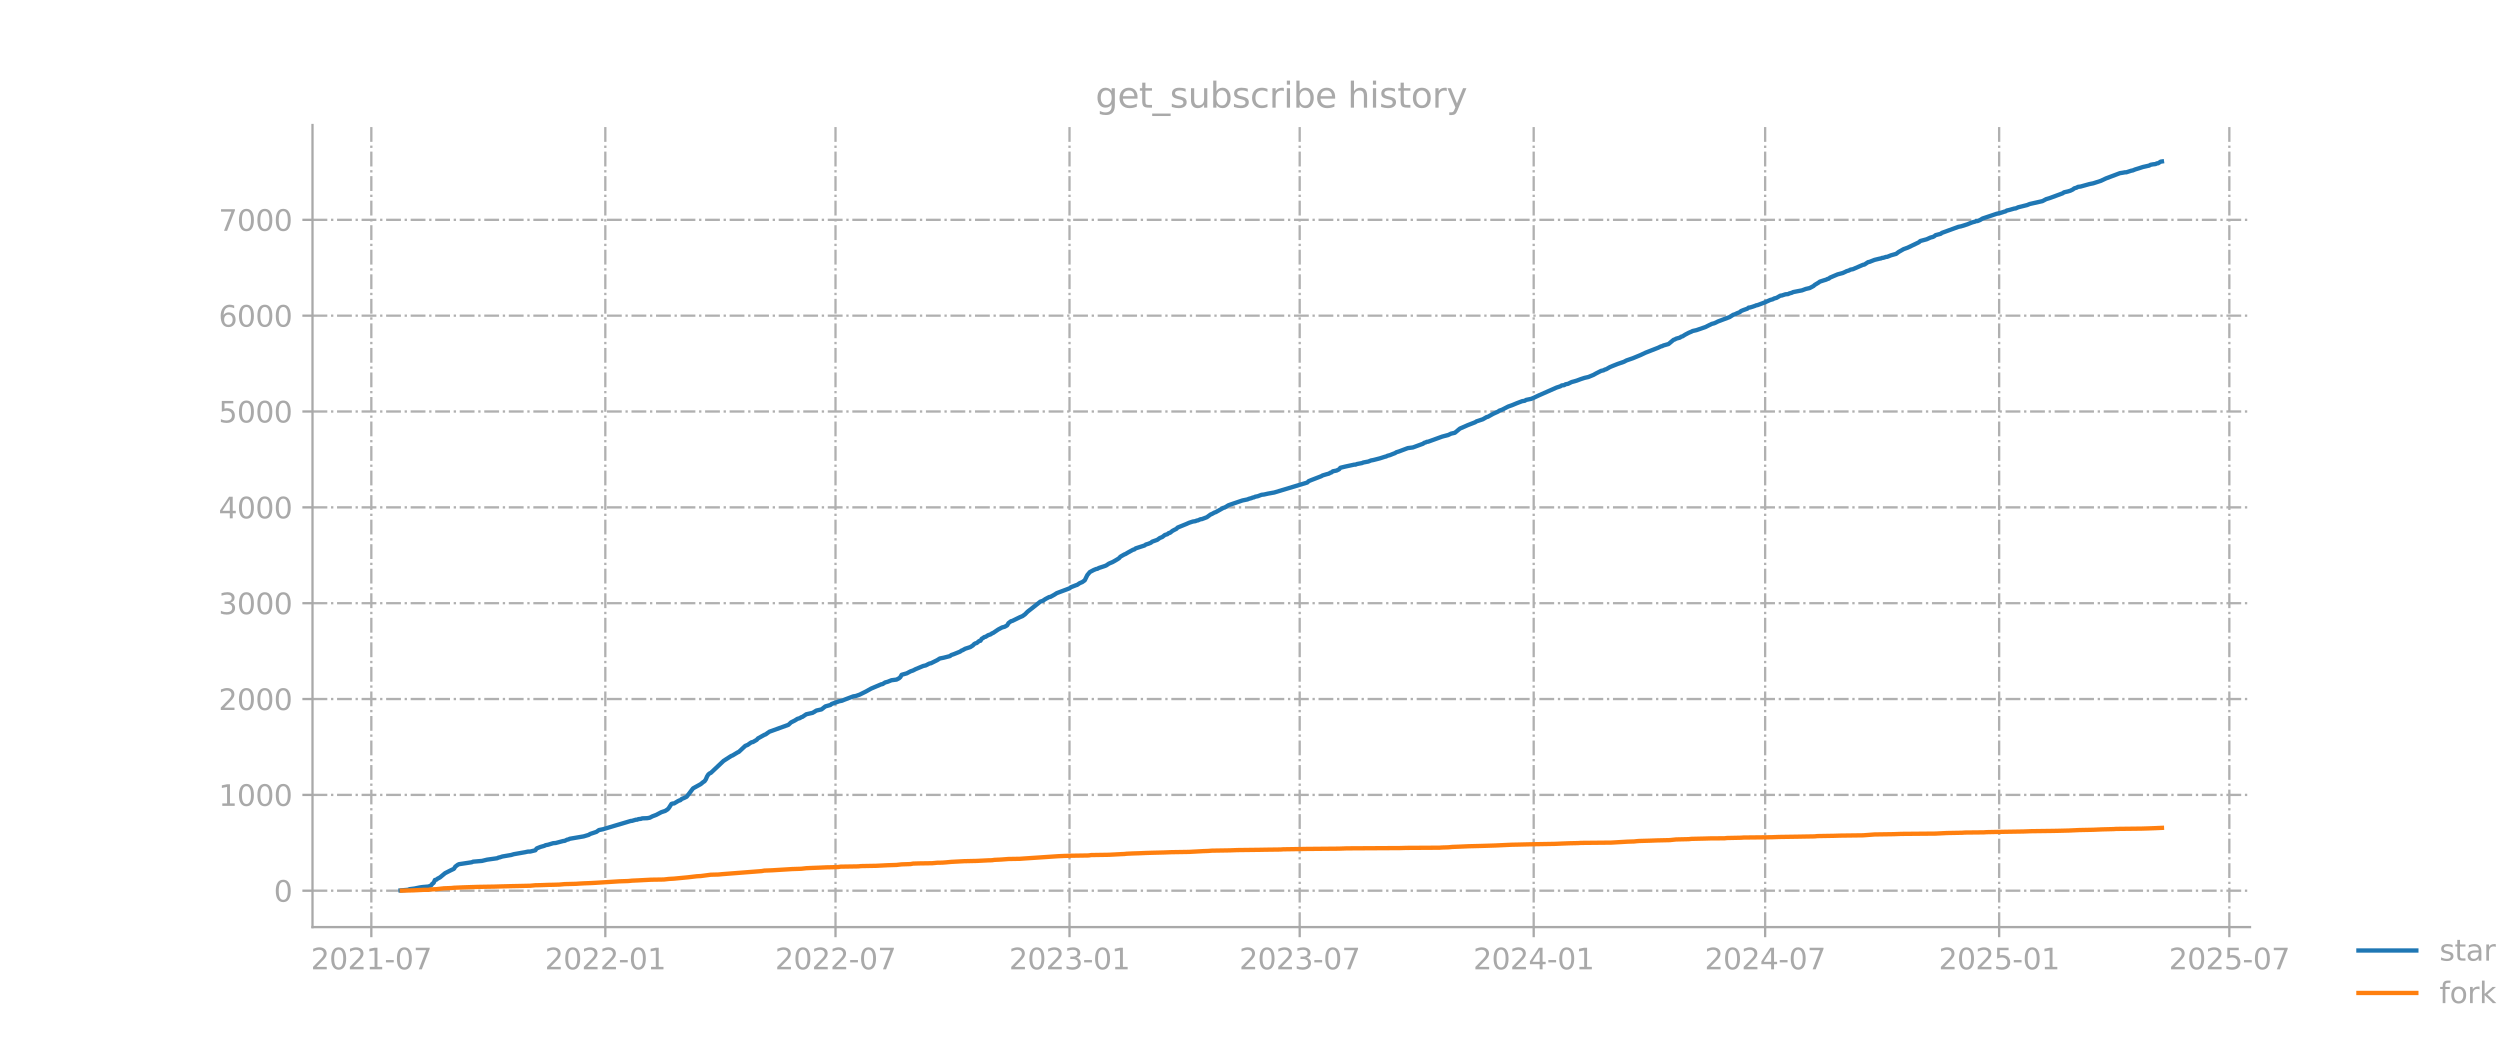 <?xml version="1.0" encoding="utf-8" standalone="no"?>
<!DOCTYPE svg PUBLIC "-//W3C//DTD SVG 1.1//EN"
  "http://www.w3.org/Graphics/SVG/1.1/DTD/svg11.dtd">
<svg xmlns:xlink="http://www.w3.org/1999/xlink" width="864pt" height="360pt" viewBox="0 0 864 360" xmlns="http://www.w3.org/2000/svg" version="1.1">
 <defs>
  <style type="text/css">*{stroke-linejoin: round; stroke-linecap: butt}</style>
 </defs>
 <g id="figure_1">
  <g id="patch_1">
   <path d="M 0 360 
L 864 360 
L 864 0 
L 0 0 
L 0 360 
z
" style="fill: none; opacity: 0"/>
  </g>
  <g id="axes_1">
   <g id="patch_2">
    <path d="M 108 320.4 
L 777.6 320.4 
L 777.6 43.2 
L 108 43.2 
L 108 320.4 
z
" style="fill: none; opacity: 0"/>
   </g>
   <g id="matplotlib.axis_1">
    <g id="xtick_1">
     <g id="line2d_1">
      <path d="M 128.328 320.4 
L 128.328 43.2 
" clip-path="url(#pb95e7e30ca)" style="fill: none; stroke-dasharray: 5.12,1.28,0.8,1.28; stroke-dashoffset: 0; stroke: #b0b0b0; stroke-width: 0.8"/>
     </g>
     <g id="line2d_2">
      <defs>
       <path id="m4172b1cb4a" d="M 0 0 
L 0 3.5 
" style="stroke: #a9a9a9; stroke-width: 0.8"/>
      </defs>
      <g>
       <use xlink:href="#m4172b1cb4a" x="128.328" y="320.4" style="fill: #a9a9a9; stroke: #a9a9a9; stroke-width: 0.8"/>
      </g>
     </g>
     <g id="text_1">
      <!-- 2021-07 -->
      <g style="fill: #a9a9a9" transform="translate(107.436 334.998) scale(0.1 -0.1)">
       <defs>
        <path id="DejaVuSans-32" d="M 1228 531 
L 3431 531 
L 3431 0 
L 469 0 
L 469 531 
Q 828 903 1448 1529 
Q 2069 2156 2228 2338 
Q 2531 2678 2651 2914 
Q 2772 3150 2772 3378 
Q 2772 3750 2511 3984 
Q 2250 4219 1831 4219 
Q 1534 4219 1204 4116 
Q 875 4013 500 3803 
L 500 4441 
Q 881 4594 1212 4672 
Q 1544 4750 1819 4750 
Q 2544 4750 2975 4387 
Q 3406 4025 3406 3419 
Q 3406 3131 3298 2873 
Q 3191 2616 2906 2266 
Q 2828 2175 2409 1742 
Q 1991 1309 1228 531 
z
" transform="scale(0.016)"/>
        <path id="DejaVuSans-30" d="M 2034 4250 
Q 1547 4250 1301 3770 
Q 1056 3291 1056 2328 
Q 1056 1369 1301 889 
Q 1547 409 2034 409 
Q 2525 409 2770 889 
Q 3016 1369 3016 2328 
Q 3016 3291 2770 3770 
Q 2525 4250 2034 4250 
z
M 2034 4750 
Q 2819 4750 3233 4129 
Q 3647 3509 3647 2328 
Q 3647 1150 3233 529 
Q 2819 -91 2034 -91 
Q 1250 -91 836 529 
Q 422 1150 422 2328 
Q 422 3509 836 4129 
Q 1250 4750 2034 4750 
z
" transform="scale(0.016)"/>
        <path id="DejaVuSans-31" d="M 794 531 
L 1825 531 
L 1825 4091 
L 703 3866 
L 703 4441 
L 1819 4666 
L 2450 4666 
L 2450 531 
L 3481 531 
L 3481 0 
L 794 0 
L 794 531 
z
" transform="scale(0.016)"/>
        <path id="DejaVuSans-2d" d="M 313 2009 
L 1997 2009 
L 1997 1497 
L 313 1497 
L 313 2009 
z
" transform="scale(0.016)"/>
        <path id="DejaVuSans-37" d="M 525 4666 
L 3525 4666 
L 3525 4397 
L 1831 0 
L 1172 0 
L 2766 4134 
L 525 4134 
L 525 4666 
z
" transform="scale(0.016)"/>
       </defs>
       <use xlink:href="#DejaVuSans-32"/>
       <use xlink:href="#DejaVuSans-30" transform="translate(63.623 0)"/>
       <use xlink:href="#DejaVuSans-32" transform="translate(127.246 0)"/>
       <use xlink:href="#DejaVuSans-31" transform="translate(190.869 0)"/>
       <use xlink:href="#DejaVuSans-2d" transform="translate(254.492 0)"/>
       <use xlink:href="#DejaVuSans-30" transform="translate(290.576 0)"/>
       <use xlink:href="#DejaVuSans-37" transform="translate(354.199 0)"/>
      </g>
     </g>
    </g>
    <g id="xtick_2">
     <g id="line2d_3">
      <path d="M 209.198 320.4 
L 209.198 43.2 
" clip-path="url(#pb95e7e30ca)" style="fill: none; stroke-dasharray: 5.12,1.28,0.8,1.28; stroke-dashoffset: 0; stroke: #b0b0b0; stroke-width: 0.8"/>
     </g>
     <g id="line2d_4">
      <g>
       <use xlink:href="#m4172b1cb4a" x="209.198" y="320.4" style="fill: #a9a9a9; stroke: #a9a9a9; stroke-width: 0.8"/>
      </g>
     </g>
     <g id="text_2">
      <!-- 2022-01 -->
      <g style="fill: #a9a9a9" transform="translate(188.307 334.998) scale(0.1 -0.1)">
       <use xlink:href="#DejaVuSans-32"/>
       <use xlink:href="#DejaVuSans-30" transform="translate(63.623 0)"/>
       <use xlink:href="#DejaVuSans-32" transform="translate(127.246 0)"/>
       <use xlink:href="#DejaVuSans-32" transform="translate(190.869 0)"/>
       <use xlink:href="#DejaVuSans-2d" transform="translate(254.492 0)"/>
       <use xlink:href="#DejaVuSans-30" transform="translate(290.576 0)"/>
       <use xlink:href="#DejaVuSans-31" transform="translate(354.199 0)"/>
      </g>
     </g>
    </g>
    <g id="xtick_3">
     <g id="line2d_5">
      <path d="M 288.75 320.4 
L 288.75 43.2 
" clip-path="url(#pb95e7e30ca)" style="fill: none; stroke-dasharray: 5.12,1.28,0.8,1.28; stroke-dashoffset: 0; stroke: #b0b0b0; stroke-width: 0.8"/>
     </g>
     <g id="line2d_6">
      <g>
       <use xlink:href="#m4172b1cb4a" x="288.75" y="320.4" style="fill: #a9a9a9; stroke: #a9a9a9; stroke-width: 0.8"/>
      </g>
     </g>
     <g id="text_3">
      <!-- 2022-07 -->
      <g style="fill: #a9a9a9" transform="translate(267.859 334.998) scale(0.1 -0.1)">
       <use xlink:href="#DejaVuSans-32"/>
       <use xlink:href="#DejaVuSans-30" transform="translate(63.623 0)"/>
       <use xlink:href="#DejaVuSans-32" transform="translate(127.246 0)"/>
       <use xlink:href="#DejaVuSans-32" transform="translate(190.869 0)"/>
       <use xlink:href="#DejaVuSans-2d" transform="translate(254.492 0)"/>
       <use xlink:href="#DejaVuSans-30" transform="translate(290.576 0)"/>
       <use xlink:href="#DejaVuSans-37" transform="translate(354.199 0)"/>
      </g>
     </g>
    </g>
    <g id="xtick_4">
     <g id="line2d_7">
      <path d="M 369.621 320.4 
L 369.621 43.2 
" clip-path="url(#pb95e7e30ca)" style="fill: none; stroke-dasharray: 5.12,1.28,0.8,1.28; stroke-dashoffset: 0; stroke: #b0b0b0; stroke-width: 0.8"/>
     </g>
     <g id="line2d_8">
      <g>
       <use xlink:href="#m4172b1cb4a" x="369.621" y="320.4" style="fill: #a9a9a9; stroke: #a9a9a9; stroke-width: 0.8"/>
      </g>
     </g>
     <g id="text_4">
      <!-- 2023-01 -->
      <g style="fill: #a9a9a9" transform="translate(348.729 334.998) scale(0.1 -0.1)">
       <defs>
        <path id="DejaVuSans-33" d="M 2597 2516 
Q 3050 2419 3304 2112 
Q 3559 1806 3559 1356 
Q 3559 666 3084 287 
Q 2609 -91 1734 -91 
Q 1441 -91 1130 -33 
Q 819 25 488 141 
L 488 750 
Q 750 597 1062 519 
Q 1375 441 1716 441 
Q 2309 441 2620 675 
Q 2931 909 2931 1356 
Q 2931 1769 2642 2001 
Q 2353 2234 1838 2234 
L 1294 2234 
L 1294 2753 
L 1863 2753 
Q 2328 2753 2575 2939 
Q 2822 3125 2822 3475 
Q 2822 3834 2567 4026 
Q 2313 4219 1838 4219 
Q 1578 4219 1281 4162 
Q 984 4106 628 3988 
L 628 4550 
Q 988 4650 1302 4700 
Q 1616 4750 1894 4750 
Q 2613 4750 3031 4423 
Q 3450 4097 3450 3541 
Q 3450 3153 3228 2886 
Q 3006 2619 2597 2516 
z
" transform="scale(0.016)"/>
       </defs>
       <use xlink:href="#DejaVuSans-32"/>
       <use xlink:href="#DejaVuSans-30" transform="translate(63.623 0)"/>
       <use xlink:href="#DejaVuSans-32" transform="translate(127.246 0)"/>
       <use xlink:href="#DejaVuSans-33" transform="translate(190.869 0)"/>
       <use xlink:href="#DejaVuSans-2d" transform="translate(254.492 0)"/>
       <use xlink:href="#DejaVuSans-30" transform="translate(290.576 0)"/>
       <use xlink:href="#DejaVuSans-31" transform="translate(354.199 0)"/>
      </g>
     </g>
    </g>
    <g id="xtick_5">
     <g id="line2d_9">
      <path d="M 449.173 320.4 
L 449.173 43.2 
" clip-path="url(#pb95e7e30ca)" style="fill: none; stroke-dasharray: 5.12,1.28,0.8,1.28; stroke-dashoffset: 0; stroke: #b0b0b0; stroke-width: 0.8"/>
     </g>
     <g id="line2d_10">
      <g>
       <use xlink:href="#m4172b1cb4a" x="449.173" y="320.4" style="fill: #a9a9a9; stroke: #a9a9a9; stroke-width: 0.8"/>
      </g>
     </g>
     <g id="text_5">
      <!-- 2023-07 -->
      <g style="fill: #a9a9a9" transform="translate(428.282 334.998) scale(0.1 -0.1)">
       <use xlink:href="#DejaVuSans-32"/>
       <use xlink:href="#DejaVuSans-30" transform="translate(63.623 0)"/>
       <use xlink:href="#DejaVuSans-32" transform="translate(127.246 0)"/>
       <use xlink:href="#DejaVuSans-33" transform="translate(190.869 0)"/>
       <use xlink:href="#DejaVuSans-2d" transform="translate(254.492 0)"/>
       <use xlink:href="#DejaVuSans-30" transform="translate(290.576 0)"/>
       <use xlink:href="#DejaVuSans-37" transform="translate(354.199 0)"/>
      </g>
     </g>
    </g>
    <g id="xtick_6">
     <g id="line2d_11">
      <path d="M 530.044 320.4 
L 530.044 43.2 
" clip-path="url(#pb95e7e30ca)" style="fill: none; stroke-dasharray: 5.12,1.28,0.8,1.28; stroke-dashoffset: 0; stroke: #b0b0b0; stroke-width: 0.8"/>
     </g>
     <g id="line2d_12">
      <g>
       <use xlink:href="#m4172b1cb4a" x="530.044" y="320.4" style="fill: #a9a9a9; stroke: #a9a9a9; stroke-width: 0.8"/>
      </g>
     </g>
     <g id="text_6">
      <!-- 2024-01 -->
      <g style="fill: #a9a9a9" transform="translate(509.152 334.998) scale(0.1 -0.1)">
       <defs>
        <path id="DejaVuSans-34" d="M 2419 4116 
L 825 1625 
L 2419 1625 
L 2419 4116 
z
M 2253 4666 
L 3047 4666 
L 3047 1625 
L 3713 1625 
L 3713 1100 
L 3047 1100 
L 3047 0 
L 2419 0 
L 2419 1100 
L 313 1100 
L 313 1709 
L 2253 4666 
z
" transform="scale(0.016)"/>
       </defs>
       <use xlink:href="#DejaVuSans-32"/>
       <use xlink:href="#DejaVuSans-30" transform="translate(63.623 0)"/>
       <use xlink:href="#DejaVuSans-32" transform="translate(127.246 0)"/>
       <use xlink:href="#DejaVuSans-34" transform="translate(190.869 0)"/>
       <use xlink:href="#DejaVuSans-2d" transform="translate(254.492 0)"/>
       <use xlink:href="#DejaVuSans-30" transform="translate(290.576 0)"/>
       <use xlink:href="#DejaVuSans-31" transform="translate(354.199 0)"/>
      </g>
     </g>
    </g>
    <g id="xtick_7">
     <g id="line2d_13">
      <path d="M 610.035 320.4 
L 610.035 43.2 
" clip-path="url(#pb95e7e30ca)" style="fill: none; stroke-dasharray: 5.12,1.28,0.8,1.28; stroke-dashoffset: 0; stroke: #b0b0b0; stroke-width: 0.8"/>
     </g>
     <g id="line2d_14">
      <g>
       <use xlink:href="#m4172b1cb4a" x="610.035" y="320.4" style="fill: #a9a9a9; stroke: #a9a9a9; stroke-width: 0.8"/>
      </g>
     </g>
     <g id="text_7">
      <!-- 2024-07 -->
      <g style="fill: #a9a9a9" transform="translate(589.144 334.998) scale(0.1 -0.1)">
       <use xlink:href="#DejaVuSans-32"/>
       <use xlink:href="#DejaVuSans-30" transform="translate(63.623 0)"/>
       <use xlink:href="#DejaVuSans-32" transform="translate(127.246 0)"/>
       <use xlink:href="#DejaVuSans-34" transform="translate(190.869 0)"/>
       <use xlink:href="#DejaVuSans-2d" transform="translate(254.492 0)"/>
       <use xlink:href="#DejaVuSans-30" transform="translate(290.576 0)"/>
       <use xlink:href="#DejaVuSans-37" transform="translate(354.199 0)"/>
      </g>
     </g>
    </g>
    <g id="xtick_8">
     <g id="line2d_15">
      <path d="M 690.906 320.4 
L 690.906 43.2 
" clip-path="url(#pb95e7e30ca)" style="fill: none; stroke-dasharray: 5.12,1.28,0.8,1.28; stroke-dashoffset: 0; stroke: #b0b0b0; stroke-width: 0.8"/>
     </g>
     <g id="line2d_16">
      <g>
       <use xlink:href="#m4172b1cb4a" x="690.906" y="320.4" style="fill: #a9a9a9; stroke: #a9a9a9; stroke-width: 0.8"/>
      </g>
     </g>
     <g id="text_8">
      <!-- 2025-01 -->
      <g style="fill: #a9a9a9" transform="translate(670.014 334.998) scale(0.1 -0.1)">
       <defs>
        <path id="DejaVuSans-35" d="M 691 4666 
L 3169 4666 
L 3169 4134 
L 1269 4134 
L 1269 2991 
Q 1406 3038 1543 3061 
Q 1681 3084 1819 3084 
Q 2600 3084 3056 2656 
Q 3513 2228 3513 1497 
Q 3513 744 3044 326 
Q 2575 -91 1722 -91 
Q 1428 -91 1123 -41 
Q 819 9 494 109 
L 494 744 
Q 775 591 1075 516 
Q 1375 441 1709 441 
Q 2250 441 2565 725 
Q 2881 1009 2881 1497 
Q 2881 1984 2565 2268 
Q 2250 2553 1709 2553 
Q 1456 2553 1204 2497 
Q 953 2441 691 2322 
L 691 4666 
z
" transform="scale(0.016)"/>
       </defs>
       <use xlink:href="#DejaVuSans-32"/>
       <use xlink:href="#DejaVuSans-30" transform="translate(63.623 0)"/>
       <use xlink:href="#DejaVuSans-32" transform="translate(127.246 0)"/>
       <use xlink:href="#DejaVuSans-35" transform="translate(190.869 0)"/>
       <use xlink:href="#DejaVuSans-2d" transform="translate(254.492 0)"/>
       <use xlink:href="#DejaVuSans-30" transform="translate(290.576 0)"/>
       <use xlink:href="#DejaVuSans-31" transform="translate(354.199 0)"/>
      </g>
     </g>
    </g>
    <g id="xtick_9">
     <g id="line2d_17">
      <path d="M 770.458 320.4 
L 770.458 43.2 
" clip-path="url(#pb95e7e30ca)" style="fill: none; stroke-dasharray: 5.12,1.28,0.8,1.28; stroke-dashoffset: 0; stroke: #b0b0b0; stroke-width: 0.8"/>
     </g>
     <g id="line2d_18">
      <g>
       <use xlink:href="#m4172b1cb4a" x="770.458" y="320.4" style="fill: #a9a9a9; stroke: #a9a9a9; stroke-width: 0.8"/>
      </g>
     </g>
     <g id="text_9">
      <!-- 2025-07 -->
      <g style="fill: #a9a9a9" transform="translate(749.566 334.998) scale(0.1 -0.1)">
       <use xlink:href="#DejaVuSans-32"/>
       <use xlink:href="#DejaVuSans-30" transform="translate(63.623 0)"/>
       <use xlink:href="#DejaVuSans-32" transform="translate(127.246 0)"/>
       <use xlink:href="#DejaVuSans-35" transform="translate(190.869 0)"/>
       <use xlink:href="#DejaVuSans-2d" transform="translate(254.492 0)"/>
       <use xlink:href="#DejaVuSans-30" transform="translate(290.576 0)"/>
       <use xlink:href="#DejaVuSans-37" transform="translate(354.199 0)"/>
      </g>
     </g>
    </g>
   </g>
   <g id="matplotlib.axis_2">
    <g id="ytick_1">
     <g id="line2d_19">
      <path d="M 108 307.833 
L 777.6 307.833 
" clip-path="url(#pb95e7e30ca)" style="fill: none; stroke-dasharray: 5.12,1.28,0.8,1.28; stroke-dashoffset: 0; stroke: #b0b0b0; stroke-width: 0.8"/>
     </g>
     <g id="line2d_20">
      <defs>
       <path id="me485dae0cc" d="M 0 0 
L -3.5 0 
" style="stroke: #a9a9a9; stroke-width: 0.8"/>
      </defs>
      <g>
       <use xlink:href="#me485dae0cc" x="108" y="307.833" style="fill: #a9a9a9; stroke: #a9a9a9; stroke-width: 0.8"/>
      </g>
     </g>
     <g id="text_10">
      <!-- 0 -->
      <g style="fill: #a9a9a9" transform="translate(94.638 311.632) scale(0.1 -0.1)">
       <use xlink:href="#DejaVuSans-30"/>
      </g>
     </g>
    </g>
    <g id="ytick_2">
     <g id="line2d_21">
      <path d="M 108 274.71 
L 777.6 274.71 
" clip-path="url(#pb95e7e30ca)" style="fill: none; stroke-dasharray: 5.12,1.28,0.8,1.28; stroke-dashoffset: 0; stroke: #b0b0b0; stroke-width: 0.8"/>
     </g>
     <g id="line2d_22">
      <g>
       <use xlink:href="#me485dae0cc" x="108" y="274.71" style="fill: #a9a9a9; stroke: #a9a9a9; stroke-width: 0.8"/>
      </g>
     </g>
     <g id="text_11">
      <!-- 1000 -->
      <g style="fill: #a9a9a9" transform="translate(75.55 278.509) scale(0.1 -0.1)">
       <use xlink:href="#DejaVuSans-31"/>
       <use xlink:href="#DejaVuSans-30" transform="translate(63.623 0)"/>
       <use xlink:href="#DejaVuSans-30" transform="translate(127.246 0)"/>
       <use xlink:href="#DejaVuSans-30" transform="translate(190.869 0)"/>
      </g>
     </g>
    </g>
    <g id="ytick_3">
     <g id="line2d_23">
      <path d="M 108 241.587 
L 777.6 241.587 
" clip-path="url(#pb95e7e30ca)" style="fill: none; stroke-dasharray: 5.12,1.28,0.8,1.28; stroke-dashoffset: 0; stroke: #b0b0b0; stroke-width: 0.8"/>
     </g>
     <g id="line2d_24">
      <g>
       <use xlink:href="#me485dae0cc" x="108" y="241.587" style="fill: #a9a9a9; stroke: #a9a9a9; stroke-width: 0.8"/>
      </g>
     </g>
     <g id="text_12">
      <!-- 2000 -->
      <g style="fill: #a9a9a9" transform="translate(75.55 245.386) scale(0.1 -0.1)">
       <use xlink:href="#DejaVuSans-32"/>
       <use xlink:href="#DejaVuSans-30" transform="translate(63.623 0)"/>
       <use xlink:href="#DejaVuSans-30" transform="translate(127.246 0)"/>
       <use xlink:href="#DejaVuSans-30" transform="translate(190.869 0)"/>
      </g>
     </g>
    </g>
    <g id="ytick_4">
     <g id="line2d_25">
      <path d="M 108 208.464 
L 777.6 208.464 
" clip-path="url(#pb95e7e30ca)" style="fill: none; stroke-dasharray: 5.12,1.28,0.8,1.28; stroke-dashoffset: 0; stroke: #b0b0b0; stroke-width: 0.8"/>
     </g>
     <g id="line2d_26">
      <g>
       <use xlink:href="#me485dae0cc" x="108" y="208.464" style="fill: #a9a9a9; stroke: #a9a9a9; stroke-width: 0.8"/>
      </g>
     </g>
     <g id="text_13">
      <!-- 3000 -->
      <g style="fill: #a9a9a9" transform="translate(75.55 212.263) scale(0.1 -0.1)">
       <use xlink:href="#DejaVuSans-33"/>
       <use xlink:href="#DejaVuSans-30" transform="translate(63.623 0)"/>
       <use xlink:href="#DejaVuSans-30" transform="translate(127.246 0)"/>
       <use xlink:href="#DejaVuSans-30" transform="translate(190.869 0)"/>
      </g>
     </g>
    </g>
    <g id="ytick_5">
     <g id="line2d_27">
      <path d="M 108 175.341 
L 777.6 175.341 
" clip-path="url(#pb95e7e30ca)" style="fill: none; stroke-dasharray: 5.12,1.28,0.8,1.28; stroke-dashoffset: 0; stroke: #b0b0b0; stroke-width: 0.8"/>
     </g>
     <g id="line2d_28">
      <g>
       <use xlink:href="#me485dae0cc" x="108" y="175.341" style="fill: #a9a9a9; stroke: #a9a9a9; stroke-width: 0.8"/>
      </g>
     </g>
     <g id="text_14">
      <!-- 4000 -->
      <g style="fill: #a9a9a9" transform="translate(75.55 179.14) scale(0.1 -0.1)">
       <use xlink:href="#DejaVuSans-34"/>
       <use xlink:href="#DejaVuSans-30" transform="translate(63.623 0)"/>
       <use xlink:href="#DejaVuSans-30" transform="translate(127.246 0)"/>
       <use xlink:href="#DejaVuSans-30" transform="translate(190.869 0)"/>
      </g>
     </g>
    </g>
    <g id="ytick_6">
     <g id="line2d_29">
      <path d="M 108 142.218 
L 777.6 142.218 
" clip-path="url(#pb95e7e30ca)" style="fill: none; stroke-dasharray: 5.12,1.28,0.8,1.28; stroke-dashoffset: 0; stroke: #b0b0b0; stroke-width: 0.8"/>
     </g>
     <g id="line2d_30">
      <g>
       <use xlink:href="#me485dae0cc" x="108" y="142.218" style="fill: #a9a9a9; stroke: #a9a9a9; stroke-width: 0.8"/>
      </g>
     </g>
     <g id="text_15">
      <!-- 5000 -->
      <g style="fill: #a9a9a9" transform="translate(75.55 146.017) scale(0.1 -0.1)">
       <use xlink:href="#DejaVuSans-35"/>
       <use xlink:href="#DejaVuSans-30" transform="translate(63.623 0)"/>
       <use xlink:href="#DejaVuSans-30" transform="translate(127.246 0)"/>
       <use xlink:href="#DejaVuSans-30" transform="translate(190.869 0)"/>
      </g>
     </g>
    </g>
    <g id="ytick_7">
     <g id="line2d_31">
      <path d="M 108 109.095 
L 777.6 109.095 
" clip-path="url(#pb95e7e30ca)" style="fill: none; stroke-dasharray: 5.12,1.28,0.8,1.28; stroke-dashoffset: 0; stroke: #b0b0b0; stroke-width: 0.8"/>
     </g>
     <g id="line2d_32">
      <g>
       <use xlink:href="#me485dae0cc" x="108" y="109.095" style="fill: #a9a9a9; stroke: #a9a9a9; stroke-width: 0.8"/>
      </g>
     </g>
     <g id="text_16">
      <!-- 6000 -->
      <g style="fill: #a9a9a9" transform="translate(75.55 112.894) scale(0.1 -0.1)">
       <defs>
        <path id="DejaVuSans-36" d="M 2113 2584 
Q 1688 2584 1439 2293 
Q 1191 2003 1191 1497 
Q 1191 994 1439 701 
Q 1688 409 2113 409 
Q 2538 409 2786 701 
Q 3034 994 3034 1497 
Q 3034 2003 2786 2293 
Q 2538 2584 2113 2584 
z
M 3366 4563 
L 3366 3988 
Q 3128 4100 2886 4159 
Q 2644 4219 2406 4219 
Q 1781 4219 1451 3797 
Q 1122 3375 1075 2522 
Q 1259 2794 1537 2939 
Q 1816 3084 2150 3084 
Q 2853 3084 3261 2657 
Q 3669 2231 3669 1497 
Q 3669 778 3244 343 
Q 2819 -91 2113 -91 
Q 1303 -91 875 529 
Q 447 1150 447 2328 
Q 447 3434 972 4092 
Q 1497 4750 2381 4750 
Q 2619 4750 2861 4703 
Q 3103 4656 3366 4563 
z
" transform="scale(0.016)"/>
       </defs>
       <use xlink:href="#DejaVuSans-36"/>
       <use xlink:href="#DejaVuSans-30" transform="translate(63.623 0)"/>
       <use xlink:href="#DejaVuSans-30" transform="translate(127.246 0)"/>
       <use xlink:href="#DejaVuSans-30" transform="translate(190.869 0)"/>
      </g>
     </g>
    </g>
    <g id="ytick_8">
     <g id="line2d_33">
      <path d="M 108 75.972 
L 777.6 75.972 
" clip-path="url(#pb95e7e30ca)" style="fill: none; stroke-dasharray: 5.12,1.28,0.8,1.28; stroke-dashoffset: 0; stroke: #b0b0b0; stroke-width: 0.8"/>
     </g>
     <g id="line2d_34">
      <g>
       <use xlink:href="#me485dae0cc" x="108" y="75.972" style="fill: #a9a9a9; stroke: #a9a9a9; stroke-width: 0.8"/>
      </g>
     </g>
     <g id="text_17">
      <!-- 7000 -->
      <g style="fill: #a9a9a9" transform="translate(75.55 79.771) scale(0.1 -0.1)">
       <use xlink:href="#DejaVuSans-37"/>
       <use xlink:href="#DejaVuSans-30" transform="translate(63.623 0)"/>
       <use xlink:href="#DejaVuSans-30" transform="translate(127.246 0)"/>
       <use xlink:href="#DejaVuSans-30" transform="translate(190.869 0)"/>
      </g>
     </g>
    </g>
   </g>
   <g id="line2d_35">
    <path d="M 138.436 307.734 
L 141.073 307.502 
L 141.513 307.303 
L 143.271 307.071 
L 145.029 306.707 
L 145.908 306.574 
L 148.106 306.376 
L 148.985 306.011 
L 149.424 305.415 
L 149.864 305.117 
L 150.303 304.123 
L 150.743 304.057 
L 151.182 303.693 
L 152.061 303.229 
L 153.819 301.772 
L 155.577 300.877 
L 156.896 300.248 
L 157.335 299.519 
L 158.215 298.857 
L 158.654 298.658 
L 163.049 297.996 
L 163.489 297.797 
L 166.565 297.532 
L 168.323 297.101 
L 171.839 296.604 
L 172.279 296.373 
L 172.718 296.306 
L 173.598 296.008 
L 176.674 295.478 
L 177.553 295.213 
L 181.509 294.518 
L 182.388 294.319 
L 183.267 294.286 
L 185.025 293.855 
L 185.464 293.226 
L 186.783 292.696 
L 188.101 292.332 
L 188.541 292.1 
L 189.42 291.934 
L 191.178 291.404 
L 192.057 291.338 
L 192.936 291.106 
L 194.694 290.642 
L 195.134 290.609 
L 196.013 290.179 
L 196.452 290.112 
L 196.892 289.88 
L 201.726 289.052 
L 203.484 288.522 
L 203.924 288.224 
L 206.122 287.496 
L 207.001 286.866 
L 208.319 286.601 
L 217.988 283.72 
L 218.428 283.686 
L 219.747 283.289 
L 220.186 283.289 
L 220.626 283.09 
L 221.505 282.991 
L 221.944 282.825 
L 223.702 282.759 
L 224.581 282.593 
L 225.46 282.13 
L 226.779 281.633 
L 227.658 281.169 
L 228.537 280.705 
L 229.416 280.407 
L 229.855 280.275 
L 230.734 279.712 
L 231.174 279.215 
L 232.053 277.824 
L 232.492 277.691 
L 232.932 277.691 
L 234.25 276.896 
L 234.69 276.664 
L 235.13 276.565 
L 235.569 276.134 
L 236.448 275.77 
L 237.327 275.339 
L 239.525 272.458 
L 242.162 271 
L 243.041 270.272 
L 243.48 270.007 
L 243.92 269.377 
L 244.359 268.35 
L 244.799 267.655 
L 245.238 267.291 
L 245.678 267.092 
L 249.194 263.779 
L 250.073 262.951 
L 252.71 261.262 
L 253.15 261.097 
L 254.908 260.037 
L 255.347 259.838 
L 257.545 257.784 
L 258.424 257.42 
L 259.303 256.791 
L 259.742 256.526 
L 260.182 256.459 
L 261.5 255.697 
L 261.94 255.201 
L 264.137 253.975 
L 264.577 253.809 
L 265.896 252.882 
L 272.488 250.497 
L 273.367 249.669 
L 274.686 249.007 
L 275.565 248.444 
L 276.444 248.179 
L 276.883 247.88 
L 277.323 247.748 
L 278.641 246.854 
L 280.839 246.357 
L 282.158 245.562 
L 283.476 245.264 
L 283.916 245.164 
L 285.234 244.138 
L 286.992 243.641 
L 287.432 243.276 
L 290.069 242.349 
L 290.948 242.183 
L 291.827 241.819 
L 294.903 240.66 
L 295.782 240.527 
L 297.101 240.063 
L 299.299 238.97 
L 301.057 237.977 
L 304.573 236.486 
L 305.012 236.42 
L 305.891 235.857 
L 306.77 235.625 
L 308.089 235.095 
L 309.847 234.863 
L 310.726 234.399 
L 311.165 234.002 
L 311.605 233.207 
L 313.363 232.71 
L 314.682 232.015 
L 315.561 231.716 
L 316.44 231.253 
L 319.077 230.16 
L 319.956 229.961 
L 320.835 229.497 
L 321.274 229.298 
L 321.714 229.232 
L 323.911 228.139 
L 324.79 227.576 
L 326.109 227.311 
L 328.307 226.748 
L 328.746 226.384 
L 329.625 226.085 
L 331.823 225.191 
L 332.262 224.86 
L 332.702 224.694 
L 333.581 224.197 
L 335.339 223.634 
L 336.218 223.071 
L 336.657 222.608 
L 337.097 222.343 
L 337.536 222.243 
L 338.415 221.515 
L 338.855 221.448 
L 339.294 220.72 
L 339.734 220.521 
L 340.173 220.156 
L 340.613 220.09 
L 341.492 219.527 
L 342.371 219.229 
L 342.811 218.898 
L 343.25 218.732 
L 345.008 217.54 
L 346.327 216.844 
L 347.206 216.612 
L 348.085 216.115 
L 348.524 215.354 
L 349.403 214.691 
L 349.843 214.592 
L 352.48 213.3 
L 353.359 212.936 
L 354.238 212.306 
L 355.117 211.412 
L 359.073 208.298 
L 359.512 207.934 
L 360.391 207.636 
L 361.27 207.04 
L 362.589 206.344 
L 363.028 206.278 
L 364.347 205.549 
L 365.226 204.986 
L 369.621 203.33 
L 370.06 202.966 
L 371.818 202.27 
L 372.258 202.138 
L 373.137 201.541 
L 374.016 201.177 
L 374.895 200.548 
L 375.774 198.759 
L 376.653 197.699 
L 377.972 197.003 
L 378.851 196.639 
L 379.29 196.573 
L 379.73 196.308 
L 381.927 195.579 
L 382.367 195.38 
L 383.246 194.784 
L 384.564 194.221 
L 385.443 193.724 
L 386.322 193.194 
L 386.762 192.896 
L 387.201 192.399 
L 388.52 191.638 
L 388.96 191.472 
L 389.839 190.942 
L 391.597 189.981 
L 392.036 189.882 
L 392.476 189.518 
L 395.552 188.524 
L 395.992 188.193 
L 396.871 187.928 
L 397.75 187.563 
L 398.189 187.199 
L 399.947 186.57 
L 400.826 185.94 
L 401.705 185.576 
L 402.584 184.88 
L 403.463 184.615 
L 403.903 184.218 
L 404.343 184.152 
L 405.222 183.456 
L 406.101 182.992 
L 406.54 182.794 
L 406.98 182.33 
L 410.056 181.071 
L 410.935 180.674 
L 412.254 180.243 
L 413.133 180.111 
L 413.572 179.912 
L 414.012 179.846 
L 414.891 179.448 
L 415.33 179.415 
L 417.088 178.753 
L 418.407 177.792 
L 418.846 177.626 
L 419.726 177.13 
L 420.165 176.997 
L 422.802 175.507 
L 423.242 175.407 
L 424.56 174.612 
L 425.879 174.149 
L 426.758 173.85 
L 428.516 173.254 
L 429.395 172.956 
L 431.153 172.592 
L 431.592 172.393 
L 432.471 172.161 
L 432.911 171.962 
L 433.35 171.896 
L 433.79 171.664 
L 434.669 171.499 
L 435.988 171.002 
L 436.867 170.903 
L 438.185 170.604 
L 440.383 170.207 
L 451.81 166.762 
L 452.25 166.298 
L 453.129 165.934 
L 456.645 164.576 
L 457.084 164.311 
L 458.403 163.914 
L 459.282 163.682 
L 459.721 163.384 
L 460.161 163.284 
L 460.6 162.887 
L 461.919 162.622 
L 462.798 162.191 
L 463.237 161.661 
L 464.995 161.231 
L 468.072 160.568 
L 468.512 160.568 
L 468.951 160.369 
L 470.709 160.038 
L 471.149 159.839 
L 472.907 159.508 
L 473.786 159.144 
L 474.665 158.978 
L 476.862 158.415 
L 478.62 157.852 
L 479.06 157.753 
L 479.499 157.521 
L 480.378 157.289 
L 481.257 156.925 
L 482.137 156.593 
L 482.576 156.295 
L 483.455 156.03 
L 486.532 154.871 
L 488.29 154.639 
L 491.806 153.347 
L 492.245 153.016 
L 492.685 152.917 
L 493.124 152.685 
L 493.564 152.652 
L 498.399 150.896 
L 500.596 150.3 
L 501.475 149.869 
L 502.794 149.571 
L 504.552 148.114 
L 506.31 147.352 
L 507.189 146.955 
L 509.826 145.928 
L 510.265 145.63 
L 512.463 144.901 
L 513.782 144.139 
L 514.221 144.04 
L 515.979 143.046 
L 517.737 142.251 
L 518.177 141.92 
L 519.056 141.622 
L 521.253 140.496 
L 522.572 140.032 
L 524.33 139.303 
L 525.648 138.806 
L 526.088 138.641 
L 526.967 138.508 
L 527.406 138.21 
L 529.165 137.846 
L 530.044 137.481 
L 531.802 136.653 
L 537.955 133.937 
L 539.273 133.507 
L 539.713 133.209 
L 540.592 133.109 
L 541.031 132.811 
L 541.91 132.645 
L 542.789 132.215 
L 543.229 132.016 
L 544.108 131.784 
L 544.987 131.519 
L 546.306 131.022 
L 547.624 130.592 
L 548.943 130.294 
L 550.701 129.565 
L 551.58 129.068 
L 553.338 128.174 
L 554.217 127.975 
L 554.656 127.71 
L 555.096 127.611 
L 556.414 126.849 
L 557.293 126.485 
L 559.052 125.789 
L 561.249 125.027 
L 562.128 124.563 
L 564.326 123.802 
L 566.963 122.709 
L 568.721 121.88 
L 573.116 120.158 
L 573.995 119.727 
L 574.435 119.628 
L 574.874 119.396 
L 576.632 118.899 
L 578.39 117.442 
L 578.83 117.309 
L 579.269 117.044 
L 580.588 116.68 
L 581.027 116.349 
L 581.467 116.25 
L 582.346 115.686 
L 583.664 114.991 
L 584.543 114.626 
L 584.983 114.395 
L 586.301 114.097 
L 588.499 113.335 
L 589.378 113.037 
L 590.697 112.374 
L 591.576 111.944 
L 592.455 111.712 
L 593.773 111.082 
L 597.729 109.592 
L 599.047 108.764 
L 599.487 108.664 
L 600.366 108.234 
L 601.245 107.903 
L 601.684 107.505 
L 602.563 107.141 
L 603.882 106.677 
L 604.321 106.313 
L 604.761 106.279 
L 605.64 106.015 
L 606.519 105.716 
L 606.959 105.518 
L 607.398 105.451 
L 608.717 104.955 
L 610.035 104.458 
L 611.793 103.663 
L 612.672 103.431 
L 613.112 103.166 
L 613.991 102.934 
L 615.309 102.172 
L 615.749 102.139 
L 617.067 101.709 
L 617.946 101.642 
L 618.386 101.41 
L 619.265 101.179 
L 619.704 100.947 
L 621.902 100.516 
L 622.781 100.35 
L 624.1 99.854 
L 625.418 99.556 
L 626.737 98.86 
L 627.176 98.462 
L 628.495 97.668 
L 628.934 97.336 
L 630.253 96.906 
L 631.132 96.641 
L 631.571 96.409 
L 632.011 96.309 
L 632.45 95.945 
L 635.087 94.819 
L 636.846 94.355 
L 637.725 93.958 
L 638.164 93.726 
L 639.043 93.461 
L 639.483 93.196 
L 640.362 93.03 
L 643.878 91.507 
L 644.317 91.44 
L 645.636 90.579 
L 646.075 90.513 
L 647.833 89.817 
L 649.591 89.387 
L 650.031 89.321 
L 650.47 89.122 
L 650.91 89.089 
L 651.789 88.791 
L 652.229 88.757 
L 653.547 88.227 
L 655.305 87.731 
L 656.184 87.068 
L 657.942 86.074 
L 659.261 85.611 
L 662.777 83.921 
L 663.216 83.69 
L 663.656 83.292 
L 665.853 82.696 
L 667.172 82.1 
L 668.051 81.868 
L 668.491 81.636 
L 668.93 81.272 
L 670.688 80.808 
L 671.128 80.477 
L 676.841 78.39 
L 677.72 78.224 
L 679.918 77.529 
L 680.797 77.164 
L 681.676 76.833 
L 682.555 76.601 
L 682.995 76.403 
L 683.434 76.403 
L 684.313 76.038 
L 685.192 75.508 
L 688.269 74.481 
L 690.027 73.885 
L 691.345 73.587 
L 692.664 73.156 
L 693.103 73.057 
L 693.543 72.759 
L 694.422 72.56 
L 696.18 72.063 
L 696.619 72.03 
L 697.499 71.633 
L 700.575 70.871 
L 701.454 70.507 
L 705.849 69.513 
L 707.168 68.817 
L 708.486 68.42 
L 712.882 66.797 
L 713.321 66.466 
L 714.64 66.168 
L 715.519 65.903 
L 716.398 65.472 
L 716.837 65.108 
L 717.716 64.843 
L 718.156 64.578 
L 719.035 64.478 
L 722.111 63.617 
L 723.43 63.352 
L 726.067 62.491 
L 727.825 61.663 
L 732.66 59.841 
L 733.539 59.709 
L 734.418 59.543 
L 734.857 59.543 
L 736.615 58.98 
L 737.055 58.914 
L 737.934 58.549 
L 739.252 58.152 
L 740.571 57.721 
L 742.768 57.224 
L 743.208 56.959 
L 744.087 56.794 
L 744.966 56.694 
L 745.406 56.462 
L 745.845 56.429 
L 746.724 55.866 
L 747.164 55.8 
L 747.164 55.8 
" clip-path="url(#pb95e7e30ca)" style="fill: none; stroke: #1f77b4; stroke-width: 1.5; stroke-linecap: square"/>
   </g>
   <g id="line2d_36">
    <path d="M 138.876 307.8 
L 142.832 307.701 
L 146.348 307.535 
L 148.106 307.535 
L 148.545 307.403 
L 150.743 307.303 
L 153.38 307.005 
L 156.017 306.906 
L 156.896 306.806 
L 159.973 306.674 
L 163.049 306.574 
L 165.247 306.508 
L 170.96 306.409 
L 173.158 306.343 
L 177.114 306.243 
L 178.872 306.21 
L 183.267 306.111 
L 185.025 305.945 
L 186.783 305.912 
L 189.42 305.813 
L 191.178 305.779 
L 193.376 305.713 
L 195.134 305.548 
L 199.089 305.448 
L 199.968 305.382 
L 201.726 305.283 
L 204.364 305.183 
L 206.122 305.084 
L 214.033 304.587 
L 217.109 304.488 
L 218.428 304.355 
L 220.626 304.256 
L 225.021 304.024 
L 229.416 303.958 
L 231.174 303.759 
L 232.932 303.66 
L 237.767 303.196 
L 240.843 302.832 
L 242.162 302.765 
L 245.678 302.302 
L 248.315 302.235 
L 249.633 302.103 
L 250.952 302.003 
L 263.258 301.043 
L 264.137 300.877 
L 266.775 300.778 
L 273.807 300.347 
L 276.883 300.248 
L 278.641 300.049 
L 280.839 299.95 
L 283.476 299.85 
L 285.674 299.751 
L 287.432 299.718 
L 289.629 299.652 
L 290.508 299.519 
L 296.662 299.42 
L 297.541 299.321 
L 302.815 299.221 
L 306.77 299.022 
L 309.847 298.923 
L 311.605 298.724 
L 314.682 298.625 
L 315.561 298.459 
L 317.758 298.393 
L 322.153 298.327 
L 323.911 298.161 
L 325.669 298.128 
L 326.988 298.029 
L 328.746 297.863 
L 333.141 297.631 
L 337.536 297.532 
L 341.492 297.333 
L 342.811 297.3 
L 343.69 297.168 
L 345.887 297.068 
L 346.766 297.002 
L 347.645 296.936 
L 348.524 296.869 
L 352.48 296.803 
L 353.798 296.704 
L 365.665 295.909 
L 367.863 295.809 
L 370.06 295.743 
L 376.214 295.644 
L 377.093 295.511 
L 383.246 295.412 
L 387.641 295.18 
L 388.52 295.147 
L 389.399 295.048 
L 391.597 294.948 
L 393.794 294.882 
L 395.992 294.783 
L 398.189 294.716 
L 402.145 294.617 
L 404.782 294.518 
L 410.935 294.418 
L 415.77 294.153 
L 417.528 294.087 
L 418.846 293.988 
L 425 293.888 
L 427.637 293.789 
L 435.548 293.69 
L 437.306 293.656 
L 442.58 293.59 
L 443.459 293.524 
L 449.612 293.425 
L 451.371 293.391 
L 462.798 293.292 
L 465.435 293.193 
L 483.895 293.093 
L 486.092 293.027 
L 497.52 292.961 
L 498.399 292.895 
L 500.596 292.828 
L 501.915 292.696 
L 504.552 292.597 
L 507.628 292.464 
L 511.584 292.365 
L 513.782 292.298 
L 516.858 292.199 
L 520.374 292.033 
L 522.572 291.934 
L 524.33 291.901 
L 528.286 291.802 
L 530.044 291.768 
L 535.757 291.669 
L 537.515 291.636 
L 539.713 291.537 
L 542.35 291.437 
L 545.427 291.371 
L 546.306 291.305 
L 556.854 291.205 
L 562.568 290.874 
L 564.765 290.808 
L 565.644 290.709 
L 566.523 290.642 
L 570.039 290.543 
L 572.676 290.444 
L 577.072 290.344 
L 579.269 290.112 
L 583.664 290.013 
L 584.543 289.914 
L 588.938 289.814 
L 591.136 289.748 
L 595.971 289.715 
L 596.85 289.615 
L 601.684 289.516 
L 602.563 289.45 
L 612.233 289.35 
L 614.87 289.251 
L 621.463 289.152 
L 623.221 289.119 
L 627.176 289.052 
L 628.055 288.953 
L 633.769 288.854 
L 635.967 288.787 
L 643.878 288.688 
L 645.196 288.589 
L 646.515 288.489 
L 647.833 288.39 
L 654.426 288.291 
L 657.063 288.191 
L 668.93 288.092 
L 672.886 287.893 
L 678.16 287.794 
L 679.039 287.727 
L 685.632 287.661 
L 686.511 287.595 
L 691.345 287.496 
L 693.103 287.462 
L 699.257 287.363 
L 701.894 287.264 
L 709.365 287.164 
L 711.123 287.131 
L 715.079 287.032 
L 718.595 286.866 
L 723.43 286.767 
L 726.506 286.634 
L 730.462 286.535 
L 731.341 286.469 
L 740.131 286.369 
L 742.329 286.303 
L 744.966 286.204 
L 747.164 286.104 
L 747.164 286.104 
" clip-path="url(#pb95e7e30ca)" style="fill: none; stroke: #ff7f0e; stroke-width: 1.5; stroke-linecap: square"/>
   </g>
   <g id="patch_3">
    <path d="M 108 320.4 
L 108 43.2 
" style="fill: none; stroke: #a9a9a9; stroke-width: 0.8; stroke-linejoin: miter; stroke-linecap: square"/>
   </g>
   <g id="patch_4">
    <path d="M 777.6 320.4 
L 777.6 43.2 
" style="fill: none"/>
   </g>
   <g id="patch_5">
    <path d="M 108 320.4 
L 777.6 320.4 
" style="fill: none; stroke: #a9a9a9; stroke-width: 0.8; stroke-linejoin: miter; stroke-linecap: square"/>
   </g>
   <g id="patch_6">
    <path d="M 108 43.2 
L 777.6 43.2 
" style="fill: none"/>
   </g>
   <g id="text_18">
    <!-- get_subscribe history -->
    <g style="fill: #a9a9a9" transform="translate(378.608 37.2) scale(0.12 -0.12)">
     <defs>
      <path id="DejaVuSans-67" d="M 2906 1791 
Q 2906 2416 2648 2759 
Q 2391 3103 1925 3103 
Q 1463 3103 1205 2759 
Q 947 2416 947 1791 
Q 947 1169 1205 825 
Q 1463 481 1925 481 
Q 2391 481 2648 825 
Q 2906 1169 2906 1791 
z
M 3481 434 
Q 3481 -459 3084 -895 
Q 2688 -1331 1869 -1331 
Q 1566 -1331 1297 -1286 
Q 1028 -1241 775 -1147 
L 775 -588 
Q 1028 -725 1275 -790 
Q 1522 -856 1778 -856 
Q 2344 -856 2625 -561 
Q 2906 -266 2906 331 
L 2906 616 
Q 2728 306 2450 153 
Q 2172 0 1784 0 
Q 1141 0 747 490 
Q 353 981 353 1791 
Q 353 2603 747 3093 
Q 1141 3584 1784 3584 
Q 2172 3584 2450 3431 
Q 2728 3278 2906 2969 
L 2906 3500 
L 3481 3500 
L 3481 434 
z
" transform="scale(0.016)"/>
      <path id="DejaVuSans-65" d="M 3597 1894 
L 3597 1613 
L 953 1613 
Q 991 1019 1311 708 
Q 1631 397 2203 397 
Q 2534 397 2845 478 
Q 3156 559 3463 722 
L 3463 178 
Q 3153 47 2828 -22 
Q 2503 -91 2169 -91 
Q 1331 -91 842 396 
Q 353 884 353 1716 
Q 353 2575 817 3079 
Q 1281 3584 2069 3584 
Q 2775 3584 3186 3129 
Q 3597 2675 3597 1894 
z
M 3022 2063 
Q 3016 2534 2758 2815 
Q 2500 3097 2075 3097 
Q 1594 3097 1305 2825 
Q 1016 2553 972 2059 
L 3022 2063 
z
" transform="scale(0.016)"/>
      <path id="DejaVuSans-74" d="M 1172 4494 
L 1172 3500 
L 2356 3500 
L 2356 3053 
L 1172 3053 
L 1172 1153 
Q 1172 725 1289 603 
Q 1406 481 1766 481 
L 2356 481 
L 2356 0 
L 1766 0 
Q 1100 0 847 248 
Q 594 497 594 1153 
L 594 3053 
L 172 3053 
L 172 3500 
L 594 3500 
L 594 4494 
L 1172 4494 
z
" transform="scale(0.016)"/>
      <path id="DejaVuSans-5f" d="M 3263 -1063 
L 3263 -1509 
L -63 -1509 
L -63 -1063 
L 3263 -1063 
z
" transform="scale(0.016)"/>
      <path id="DejaVuSans-73" d="M 2834 3397 
L 2834 2853 
Q 2591 2978 2328 3040 
Q 2066 3103 1784 3103 
Q 1356 3103 1142 2972 
Q 928 2841 928 2578 
Q 928 2378 1081 2264 
Q 1234 2150 1697 2047 
L 1894 2003 
Q 2506 1872 2764 1633 
Q 3022 1394 3022 966 
Q 3022 478 2636 193 
Q 2250 -91 1575 -91 
Q 1294 -91 989 -36 
Q 684 19 347 128 
L 347 722 
Q 666 556 975 473 
Q 1284 391 1588 391 
Q 1994 391 2212 530 
Q 2431 669 2431 922 
Q 2431 1156 2273 1281 
Q 2116 1406 1581 1522 
L 1381 1569 
Q 847 1681 609 1914 
Q 372 2147 372 2553 
Q 372 3047 722 3315 
Q 1072 3584 1716 3584 
Q 2034 3584 2315 3537 
Q 2597 3491 2834 3397 
z
" transform="scale(0.016)"/>
      <path id="DejaVuSans-75" d="M 544 1381 
L 544 3500 
L 1119 3500 
L 1119 1403 
Q 1119 906 1312 657 
Q 1506 409 1894 409 
Q 2359 409 2629 706 
Q 2900 1003 2900 1516 
L 2900 3500 
L 3475 3500 
L 3475 0 
L 2900 0 
L 2900 538 
Q 2691 219 2414 64 
Q 2138 -91 1772 -91 
Q 1169 -91 856 284 
Q 544 659 544 1381 
z
M 1991 3584 
L 1991 3584 
z
" transform="scale(0.016)"/>
      <path id="DejaVuSans-62" d="M 3116 1747 
Q 3116 2381 2855 2742 
Q 2594 3103 2138 3103 
Q 1681 3103 1420 2742 
Q 1159 2381 1159 1747 
Q 1159 1113 1420 752 
Q 1681 391 2138 391 
Q 2594 391 2855 752 
Q 3116 1113 3116 1747 
z
M 1159 2969 
Q 1341 3281 1617 3432 
Q 1894 3584 2278 3584 
Q 2916 3584 3314 3078 
Q 3713 2572 3713 1747 
Q 3713 922 3314 415 
Q 2916 -91 2278 -91 
Q 1894 -91 1617 61 
Q 1341 213 1159 525 
L 1159 0 
L 581 0 
L 581 4863 
L 1159 4863 
L 1159 2969 
z
" transform="scale(0.016)"/>
      <path id="DejaVuSans-63" d="M 3122 3366 
L 3122 2828 
Q 2878 2963 2633 3030 
Q 2388 3097 2138 3097 
Q 1578 3097 1268 2742 
Q 959 2388 959 1747 
Q 959 1106 1268 751 
Q 1578 397 2138 397 
Q 2388 397 2633 464 
Q 2878 531 3122 666 
L 3122 134 
Q 2881 22 2623 -34 
Q 2366 -91 2075 -91 
Q 1284 -91 818 406 
Q 353 903 353 1747 
Q 353 2603 823 3093 
Q 1294 3584 2113 3584 
Q 2378 3584 2631 3529 
Q 2884 3475 3122 3366 
z
" transform="scale(0.016)"/>
      <path id="DejaVuSans-72" d="M 2631 2963 
Q 2534 3019 2420 3045 
Q 2306 3072 2169 3072 
Q 1681 3072 1420 2755 
Q 1159 2438 1159 1844 
L 1159 0 
L 581 0 
L 581 3500 
L 1159 3500 
L 1159 2956 
Q 1341 3275 1631 3429 
Q 1922 3584 2338 3584 
Q 2397 3584 2469 3576 
Q 2541 3569 2628 3553 
L 2631 2963 
z
" transform="scale(0.016)"/>
      <path id="DejaVuSans-69" d="M 603 3500 
L 1178 3500 
L 1178 0 
L 603 0 
L 603 3500 
z
M 603 4863 
L 1178 4863 
L 1178 4134 
L 603 4134 
L 603 4863 
z
" transform="scale(0.016)"/>
      <path id="DejaVuSans-20" transform="scale(0.016)"/>
      <path id="DejaVuSans-68" d="M 3513 2113 
L 3513 0 
L 2938 0 
L 2938 2094 
Q 2938 2591 2744 2837 
Q 2550 3084 2163 3084 
Q 1697 3084 1428 2787 
Q 1159 2491 1159 1978 
L 1159 0 
L 581 0 
L 581 4863 
L 1159 4863 
L 1159 2956 
Q 1366 3272 1645 3428 
Q 1925 3584 2291 3584 
Q 2894 3584 3203 3211 
Q 3513 2838 3513 2113 
z
" transform="scale(0.016)"/>
      <path id="DejaVuSans-6f" d="M 1959 3097 
Q 1497 3097 1228 2736 
Q 959 2375 959 1747 
Q 959 1119 1226 758 
Q 1494 397 1959 397 
Q 2419 397 2687 759 
Q 2956 1122 2956 1747 
Q 2956 2369 2687 2733 
Q 2419 3097 1959 3097 
z
M 1959 3584 
Q 2709 3584 3137 3096 
Q 3566 2609 3566 1747 
Q 3566 888 3137 398 
Q 2709 -91 1959 -91 
Q 1206 -91 779 398 
Q 353 888 353 1747 
Q 353 2609 779 3096 
Q 1206 3584 1959 3584 
z
" transform="scale(0.016)"/>
      <path id="DejaVuSans-79" d="M 2059 -325 
Q 1816 -950 1584 -1140 
Q 1353 -1331 966 -1331 
L 506 -1331 
L 506 -850 
L 844 -850 
Q 1081 -850 1212 -737 
Q 1344 -625 1503 -206 
L 1606 56 
L 191 3500 
L 800 3500 
L 1894 763 
L 2988 3500 
L 3597 3500 
L 2059 -325 
z
" transform="scale(0.016)"/>
     </defs>
     <use xlink:href="#DejaVuSans-67"/>
     <use xlink:href="#DejaVuSans-65" transform="translate(63.477 0)"/>
     <use xlink:href="#DejaVuSans-74" transform="translate(125 0)"/>
     <use xlink:href="#DejaVuSans-5f" transform="translate(164.209 0)"/>
     <use xlink:href="#DejaVuSans-73" transform="translate(214.209 0)"/>
     <use xlink:href="#DejaVuSans-75" transform="translate(266.309 0)"/>
     <use xlink:href="#DejaVuSans-62" transform="translate(329.688 0)"/>
     <use xlink:href="#DejaVuSans-73" transform="translate(393.164 0)"/>
     <use xlink:href="#DejaVuSans-63" transform="translate(445.264 0)"/>
     <use xlink:href="#DejaVuSans-72" transform="translate(500.244 0)"/>
     <use xlink:href="#DejaVuSans-69" transform="translate(541.357 0)"/>
     <use xlink:href="#DejaVuSans-62" transform="translate(569.141 0)"/>
     <use xlink:href="#DejaVuSans-65" transform="translate(632.617 0)"/>
     <use xlink:href="#DejaVuSans-20" transform="translate(694.141 0)"/>
     <use xlink:href="#DejaVuSans-68" transform="translate(725.928 0)"/>
     <use xlink:href="#DejaVuSans-69" transform="translate(789.307 0)"/>
     <use xlink:href="#DejaVuSans-73" transform="translate(817.09 0)"/>
     <use xlink:href="#DejaVuSans-74" transform="translate(869.189 0)"/>
     <use xlink:href="#DejaVuSans-6f" transform="translate(908.398 0)"/>
     <use xlink:href="#DejaVuSans-72" transform="translate(969.58 0)"/>
     <use xlink:href="#DejaVuSans-79" transform="translate(1010.693 0)"/>
    </g>
   </g>
   <g id="legend_1">
    <g id="line2d_37">
     <path d="M 815.08 328.498 
L 825.08 328.498 
L 835.08 328.498 
" style="fill: none; stroke: #1f77b4; stroke-width: 1.5; stroke-linecap: square"/>
    </g>
    <g id="text_19">
     <!-- star -->
     <g style="fill: #a9a9a9" transform="translate(843.08 331.998) scale(0.1 -0.1)">
      <defs>
       <path id="DejaVuSans-61" d="M 2194 1759 
Q 1497 1759 1228 1600 
Q 959 1441 959 1056 
Q 959 750 1161 570 
Q 1363 391 1709 391 
Q 2188 391 2477 730 
Q 2766 1069 2766 1631 
L 2766 1759 
L 2194 1759 
z
M 3341 1997 
L 3341 0 
L 2766 0 
L 2766 531 
Q 2569 213 2275 61 
Q 1981 -91 1556 -91 
Q 1019 -91 701 211 
Q 384 513 384 1019 
Q 384 1609 779 1909 
Q 1175 2209 1959 2209 
L 2766 2209 
L 2766 2266 
Q 2766 2663 2505 2880 
Q 2244 3097 1772 3097 
Q 1472 3097 1187 3025 
Q 903 2953 641 2809 
L 641 3341 
Q 956 3463 1253 3523 
Q 1550 3584 1831 3584 
Q 2591 3584 2966 3190 
Q 3341 2797 3341 1997 
z
" transform="scale(0.016)"/>
      </defs>
      <use xlink:href="#DejaVuSans-73"/>
      <use xlink:href="#DejaVuSans-74" transform="translate(52.1 0)"/>
      <use xlink:href="#DejaVuSans-61" transform="translate(91.309 0)"/>
      <use xlink:href="#DejaVuSans-72" transform="translate(152.588 0)"/>
     </g>
    </g>
    <g id="line2d_38">
     <path d="M 815.08 343.177 
L 825.08 343.177 
L 835.08 343.177 
" style="fill: none; stroke: #ff7f0e; stroke-width: 1.5; stroke-linecap: square"/>
    </g>
    <g id="text_20">
     <!-- fork -->
     <g style="fill: #a9a9a9" transform="translate(843.08 346.677) scale(0.1 -0.1)">
      <defs>
       <path id="DejaVuSans-66" d="M 2375 4863 
L 2375 4384 
L 1825 4384 
Q 1516 4384 1395 4259 
Q 1275 4134 1275 3809 
L 1275 3500 
L 2222 3500 
L 2222 3053 
L 1275 3053 
L 1275 0 
L 697 0 
L 697 3053 
L 147 3053 
L 147 3500 
L 697 3500 
L 697 3744 
Q 697 4328 969 4595 
Q 1241 4863 1831 4863 
L 2375 4863 
z
" transform="scale(0.016)"/>
       <path id="DejaVuSans-6b" d="M 581 4863 
L 1159 4863 
L 1159 1991 
L 2875 3500 
L 3609 3500 
L 1753 1863 
L 3688 0 
L 2938 0 
L 1159 1709 
L 1159 0 
L 581 0 
L 581 4863 
z
" transform="scale(0.016)"/>
      </defs>
      <use xlink:href="#DejaVuSans-66"/>
      <use xlink:href="#DejaVuSans-6f" transform="translate(35.205 0)"/>
      <use xlink:href="#DejaVuSans-72" transform="translate(96.387 0)"/>
      <use xlink:href="#DejaVuSans-6b" transform="translate(137.5 0)"/>
     </g>
    </g>
   </g>
  </g>
 </g>
 <defs>
  <clipPath id="pb95e7e30ca">
   <rect x="108" y="43.2" width="669.6" height="277.2"/>
  </clipPath>
 </defs>
</svg>
